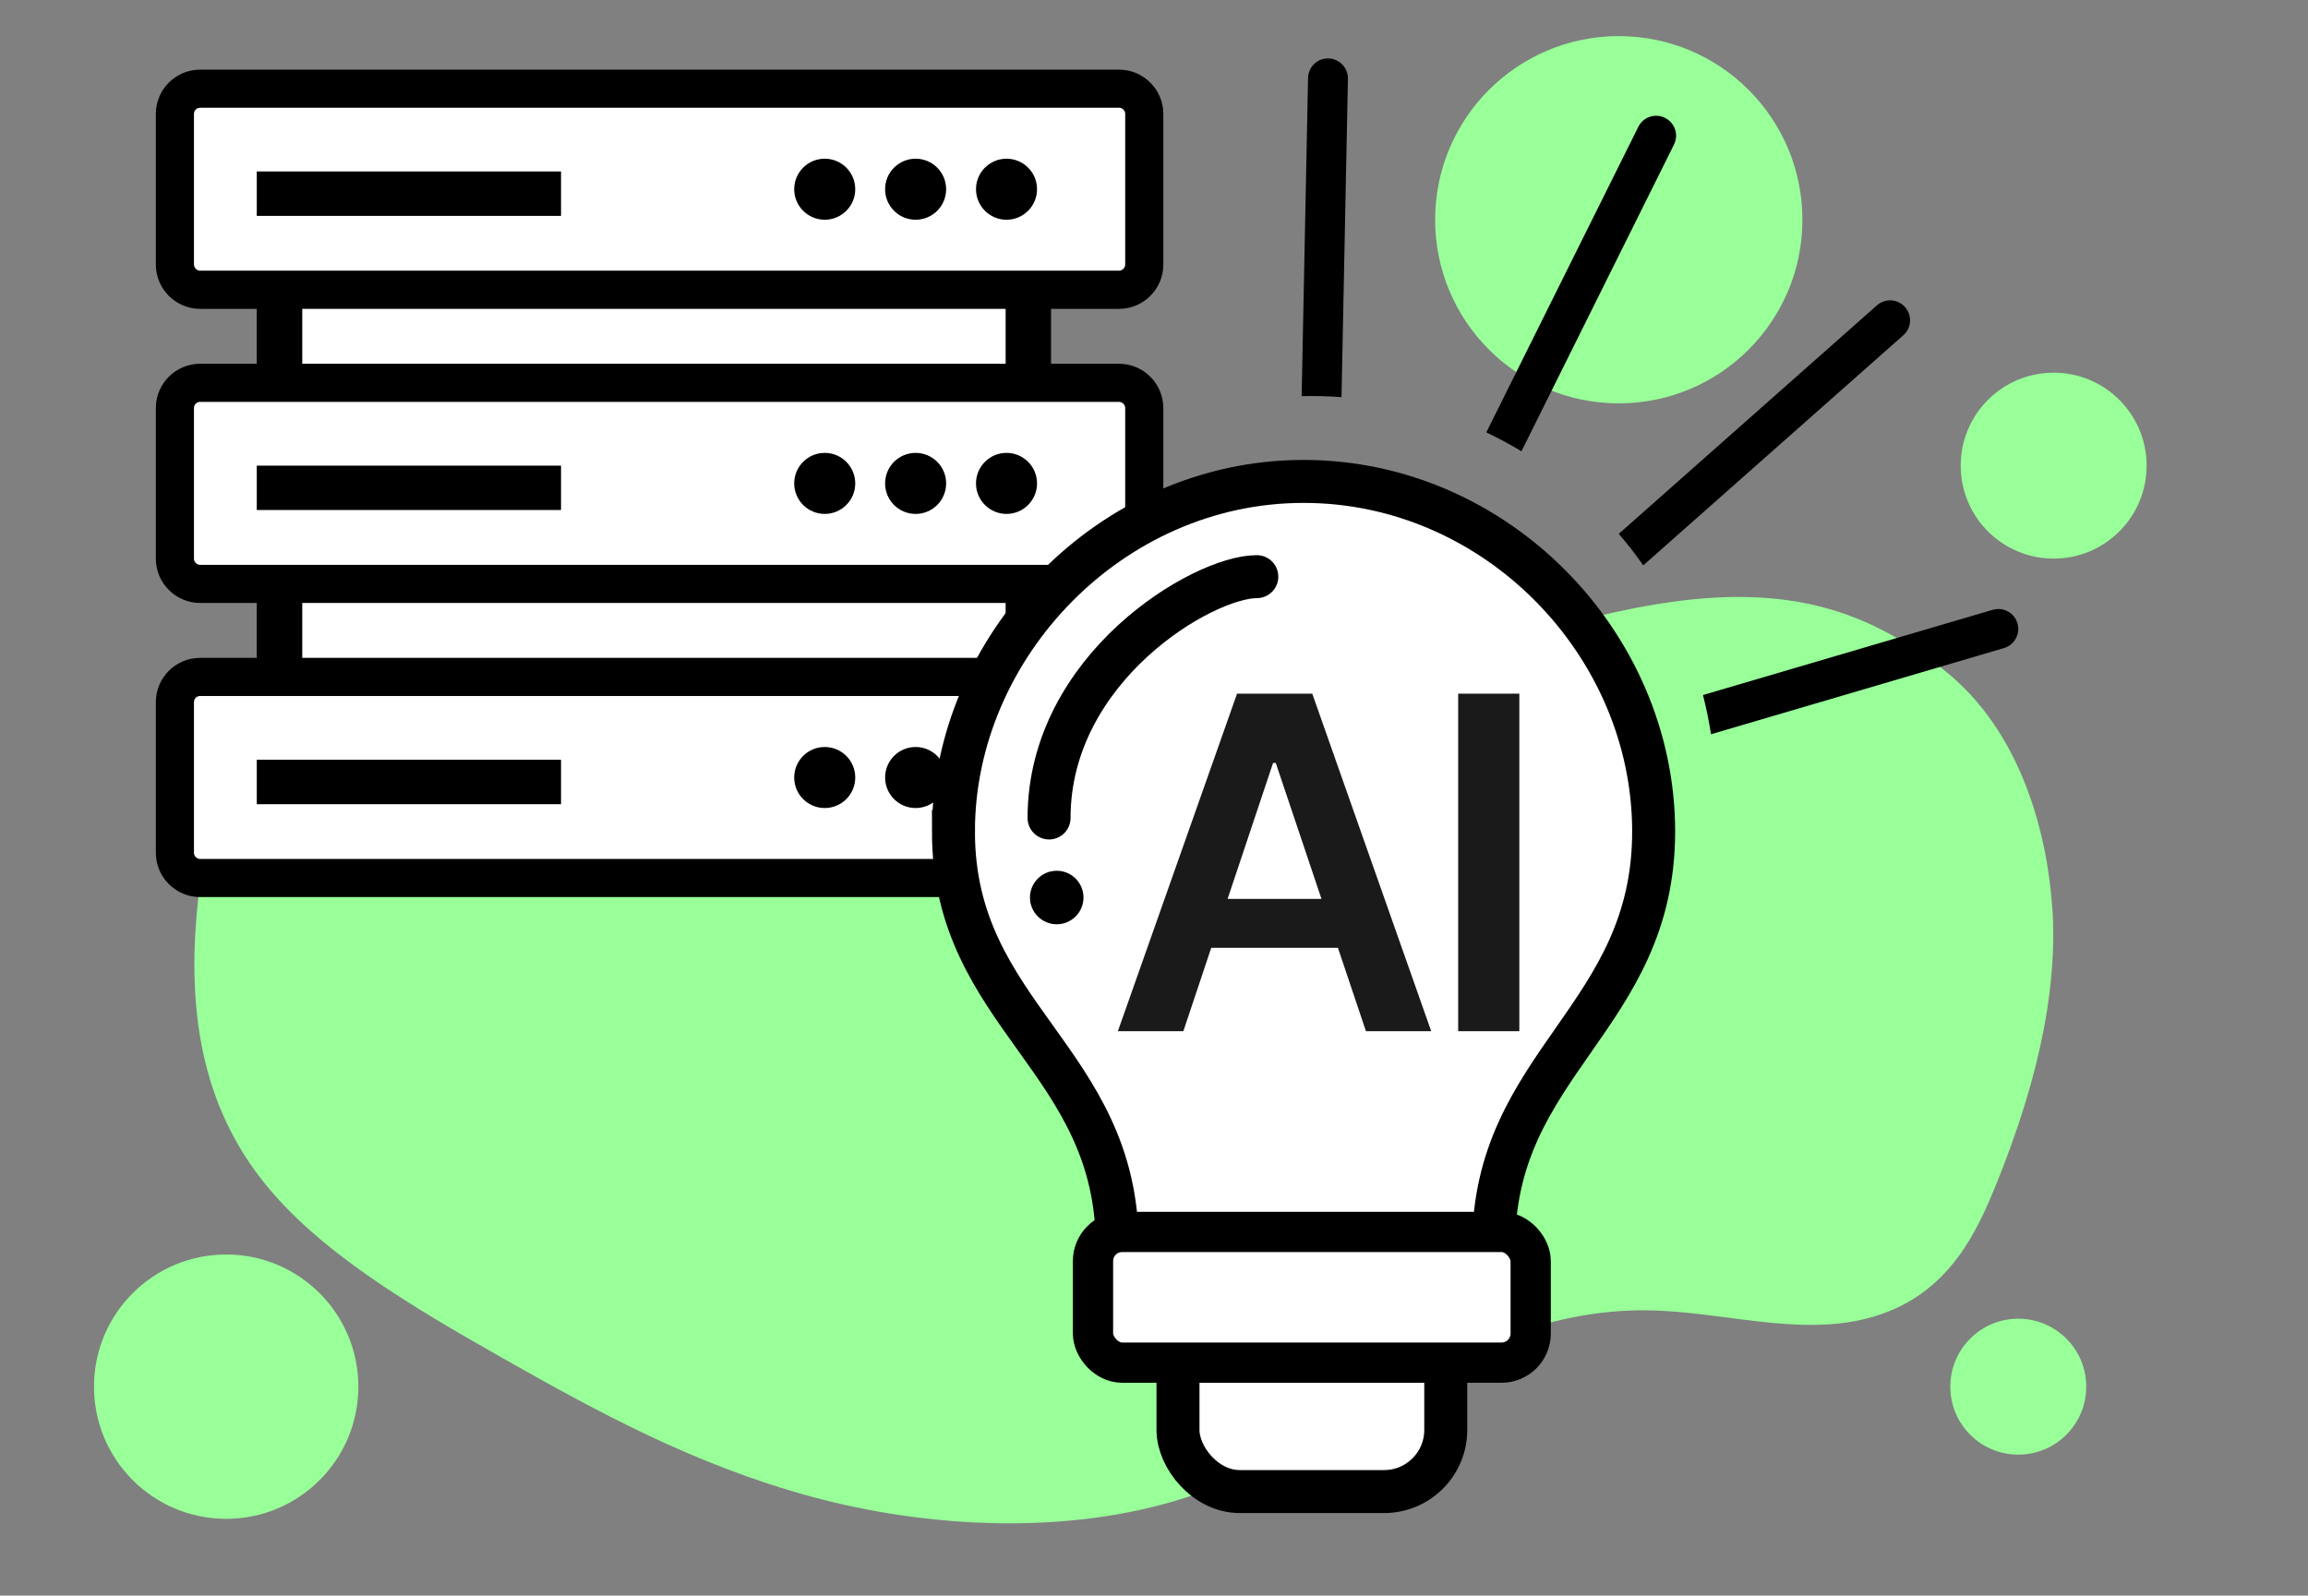 <?xml version="1.0" encoding="UTF-8" standalone="no"?>
<svg
   id="Layer_1"
   viewBox="0 0 313.07 216.47"
   version="1.1"
   sodipodi:docname="02_knowledge_ai.svg"
   inkscape:version="1.4.2 (ebf0e94, 2025-05-08)"
   xmlns:inkscape="http://www.inkscape.org/namespaces/inkscape"
   xmlns:sodipodi="http://sodipodi.sourceforge.net/DTD/sodipodi-0.dtd"
   xmlns="http://www.w3.org/2000/svg"
   xmlns:svg="http://www.w3.org/2000/svg">
  <rect x="0" y="0" width="313.07" height="216.47" fill="#808080" stroke="none"/>
  <sodipodi:namedview
     id="namedview19"
     pagecolor="#ffffff"
     bordercolor="#000000"
     borderopacity="0.25"
     inkscape:showpageshadow="2"
     inkscape:pageopacity="0.0"
     inkscape:pagecheckerboard="0"
     inkscape:deskcolor="#d1d1d1"
     inkscape:zoom="4.0744676"
     inkscape:cx="156.46216"
     inkscape:cy="108.35772"
     inkscape:window-width="1920"
     inkscape:window-height="1128"
     inkscape:window-x="1920"
     inkscape:window-y="0"
     inkscape:window-maximized="1"
     inkscape:current-layer="Layer_1" />
  <defs
     id="defs1">
    <style
       id="style1">.cls-1{stroke-width:5.83px;}.cls-1,.cls-2,.cls-3{fill:#fff;}.cls-1,.cls-3,.cls-4{stroke:#000;stroke-miterlimit:10;}.cls-5{fill:#a4eba9;}.cls-3{stroke-width:5.46px;}.cls-4{fill:none;stroke-linecap:round;stroke-width:5.83px;}</style>
  </defs>
  <path
     class="cls-5"
     d="m278.39,123.33c-.58-9.15-3.75-24.01-15.04-32.7-4.83-3.71-10.59-7.11-17.79-8.66-16.31-3.51-33.98,3.16-50.51,7.49-13.79,3.61-29.34,5.67-42.8,2.51-19.82-4.65-30.28-19.27-50.19-23.77-19.63-4.43-43.14,2.89-56.16,14.15-13.03,11.27-17.46,25.52-18.98,39.21-1.48,13.28-.42,27.03,8.67,38.59,7.59,9.65,20.21,17.08,32.74,24.18,12.75,7.22,25.93,14.42,41.69,18.7,15.76,4.28,34.69,5.3,50.69.18,11.22-3.6,19.95-9.8,29.38-15.2,9.43-5.4,20.8-10.32,33.03-10.25,10.26.06,20.55,3.6,30.26,1.07,10.07-2.63,14.17-10.37,16.96-17.11,7.04-16.97,8.65-29.24,8.07-38.39Z"
     id="path1"
     style="fill:#99ff99;fill-opacity:1" />
  <circle
     class="cls-5"
     cx="278.57"
     cy="63.17"
     r="12.61"
     id="circle1"
     style="fill:#99ff99;fill-opacity:1" />
  <circle
     class="cls-5"
     cx="273.77"
     cy="188.12"
     r="9.22"
     id="circle2"
     style="fill:#99ff99;fill-opacity:1" />
  <circle
     class="cls-5"
     cx="219.58"
     cy="29.81"
     r="24.91"
     id="circle3"
     style="fill:#99ff99;fill-opacity:1" />
  <rect
     class="cls-2"
     x="37.92"
     y="26.91"
     width="101.58"
     height="84.78"
     id="rect3" />
  <path
     d="m136.41,29.99v78.61H41V29.99h95.41m6.16-6.16H34.83v90.94h107.74V23.83h0Z"
     id="path3" />
  <rect
     class="cls-2"
     x="23.72"
     y="12.03"
     width="131.49"
     height="27.28"
     rx="3.42"
     ry="3.42"
     id="rect4" />
  <path
     d="m151.8,14.61c.44,0,.83.39.83.83v20.45c0,.44-.39.83-.83.83H27.14c-.44,0-.83-.39-.83-.83V15.45c0-.46.37-.83.83-.83h124.66m0-5.17H27.14c-3.31,0-6,2.69-6,6v20.45c0,3.3,2.7,6,6,6h124.66c3.3,0,6-2.7,6-6V15.45c0-3.3-2.7-6-6-6h0Z"
     id="path4" />
  <rect
     class="cls-2"
     x="34.83"
     y="23.26"
     width="41.27"
     height="6.02"
     id="rect5" />
  <polygon
     points="76.1 23.26 34.83 23.26 34.83 29.29 76.1 29.29 76.1 23.26 76.1 23.26"
     id="polygon5" />
  <circle
     cx="111.87"
     cy="25.67"
     r="4.14"
     id="circle5" />
  <circle
     cx="124.2"
     cy="25.67"
     r="4.14"
     id="circle6" />
  <circle
     cx="136.53"
     cy="25.67"
     r="4.14"
     id="circle7" />
  <rect
     class="cls-2"
     x="23.72"
     y="51.94"
     width="131.49"
     height="27.28"
     rx="3.42"
     ry="3.42"
     id="rect7" />
  <path
     d="m151.8,54.52c.44,0,.83.39.83.83v20.45c0,.44-.39.83-.83.83H27.14c-.44,0-.83-.39-.83-.83v-20.45c0-.46.37-.83.83-.83h124.66m0-5.17H27.14c-3.31,0-6,2.69-6,6v20.45c0,3.3,2.7,6,6,6h124.66c3.3,0,6-2.7,6-6v-20.45c0-3.3-2.7-6-6-6h0Z"
     id="path7" />
  <rect
     class="cls-2"
     x="34.83"
     y="63.17"
     width="41.27"
     height="6.02"
     id="rect8" />
  <polygon
     points="76.1 63.17 34.83 63.17 34.83 69.19 76.1 69.19 76.1 63.17 76.1 63.17"
     id="polygon8" />
  <circle
     cx="111.87"
     cy="65.58"
     r="4.14"
     id="circle8" />
  <circle
     cx="124.2"
     cy="65.58"
     r="4.14"
     id="circle9" />
  <circle
     cx="136.53"
     cy="65.58"
     r="4.14"
     id="circle10" />
  <rect
     class="cls-2"
     x="23.72"
     y="91.84"
     width="131.49"
     height="27.28"
     rx="3.42"
     ry="3.42"
     id="rect10" />
  <path
     d="m151.8,94.42c.44,0,.83.39.83.83v20.45c0,.44-.39.83-.83.83H27.14c-.44,0-.83-.39-.83-.83v-20.45c0-.46.37-.83.83-.83h124.66m0-5.17H27.14c-3.31,0-6,2.69-6,6v20.45c0,3.3,2.7,6,6,6h124.66c3.3,0,6-2.7,6-6v-20.45c0-3.3-2.7-6-6-6h0Z"
     id="path10" />
  <rect
     class="cls-2"
     x="34.83"
     y="103.07"
     width="41.27"
     height="6.02"
     id="rect11" />
  <polygon
     points="76.1 103.07 34.83 103.07 34.83 109.1 76.1 109.1 76.1 103.07 76.1 103.07"
     id="polygon11" />
  <circle
     cx="111.87"
     cy="105.48"
     r="4.14"
     id="circle11" />
  <circle
     cx="124.2"
     cy="105.48"
     r="4.14"
     id="circle12" />
  <circle
     cx="136.53"
     cy="105.48"
     r="4.14"
     id="circle13" />
  <path
     d="m258.41,41.66c-.99-1.12-2.7-1.22-3.82-.23l-35.01,30.99c1.18,1.37,2.29,2.8,3.32,4.28l35.28-31.22c1.12-.99,1.22-2.7.23-3.82Z"
     id="path13" />
  <path
     d="m181.97,53.88l.87-43.19c.03-1.49-1.16-2.73-2.65-2.76-1.5-.04-2.73,1.16-2.76,2.65l-.87,43.16c1.82-.04,3.62,0,5.41.14Z"
     id="path14" />
  <path
     d="m206.38,61.22l20.69-41.61c.67-1.34.12-2.96-1.22-3.62-1.34-.67-2.96-.12-3.62,1.22l-20.62,41.45c1.63.78,3.23,1.63,4.77,2.56Z"
     id="path15" />
  <path
     d="m273.66,84.56c-.42-1.43-1.92-2.25-3.36-1.83l-39.3,11.56c.45,1.74.81,3.51,1.09,5.32l39.74-11.69c1.43-.42,2.25-1.92,1.83-3.36Z"
     id="path16" />
  <rect
     class="cls-1"
     x="159.79"
     y="155.45"
     width="36.32"
     height="46.9"
     rx="8.36"
     ry="8.36"
     id="rect16" />
  <path
     class="cls-1"
     d="m129.33,112.8c0-25.04,21.26-47.49,47.49-47.49s47.49,22.16,47.49,47.49-21.7,31.31-21.7,56.18h-51.06c0-25.3-22.22-31.14-22.22-56.18Z"
     id="path17" />
  <rect
     class="cls-3"
     x="148.26"
     y="167.13"
     width="59.37"
     height="17.73"
     rx="3.95"
     ry="3.95"
     id="rect17" />
  <path
     class="cls-4"
     d="m142.3,110.97c0-20.37,20.84-32.74,28.18-32.74"
     id="path18" />
  <circle
     cx="143.34"
     cy="121.76"
     r="3.63"
     id="circle18" />
  <circle
     class="cls-5"
     cx="30.68"
     cy="188.12"
     r="17.93"
     id="circle19"
     style="fill:#99ff99;fill-opacity:1" />
  <path
     d="m 160.516,139.896 h -8.882 l 16.165,-45.792 h 10.203 l 16.135,45.792 h -8.851 l -12.232,-36.387 h -0.369 z m 0.307,-17.948 h 24.125 v 6.638 h -24.125 z m 45.269,-27.844 v 45.792 h -8.298 V 94.104 Z"
     id="text1"
     style="font-weight:600;font-size:62.94px;line-height:1.2;font-family:'Inter Tight';-inkscape-font-specification:'Inter Tight, Semi-Bold';text-align:center;text-anchor:middle;fill:#1a1a1a;stroke:#999999;stroke-width:0;stroke-linecap:round"
     aria-label="AI" />
</svg>
